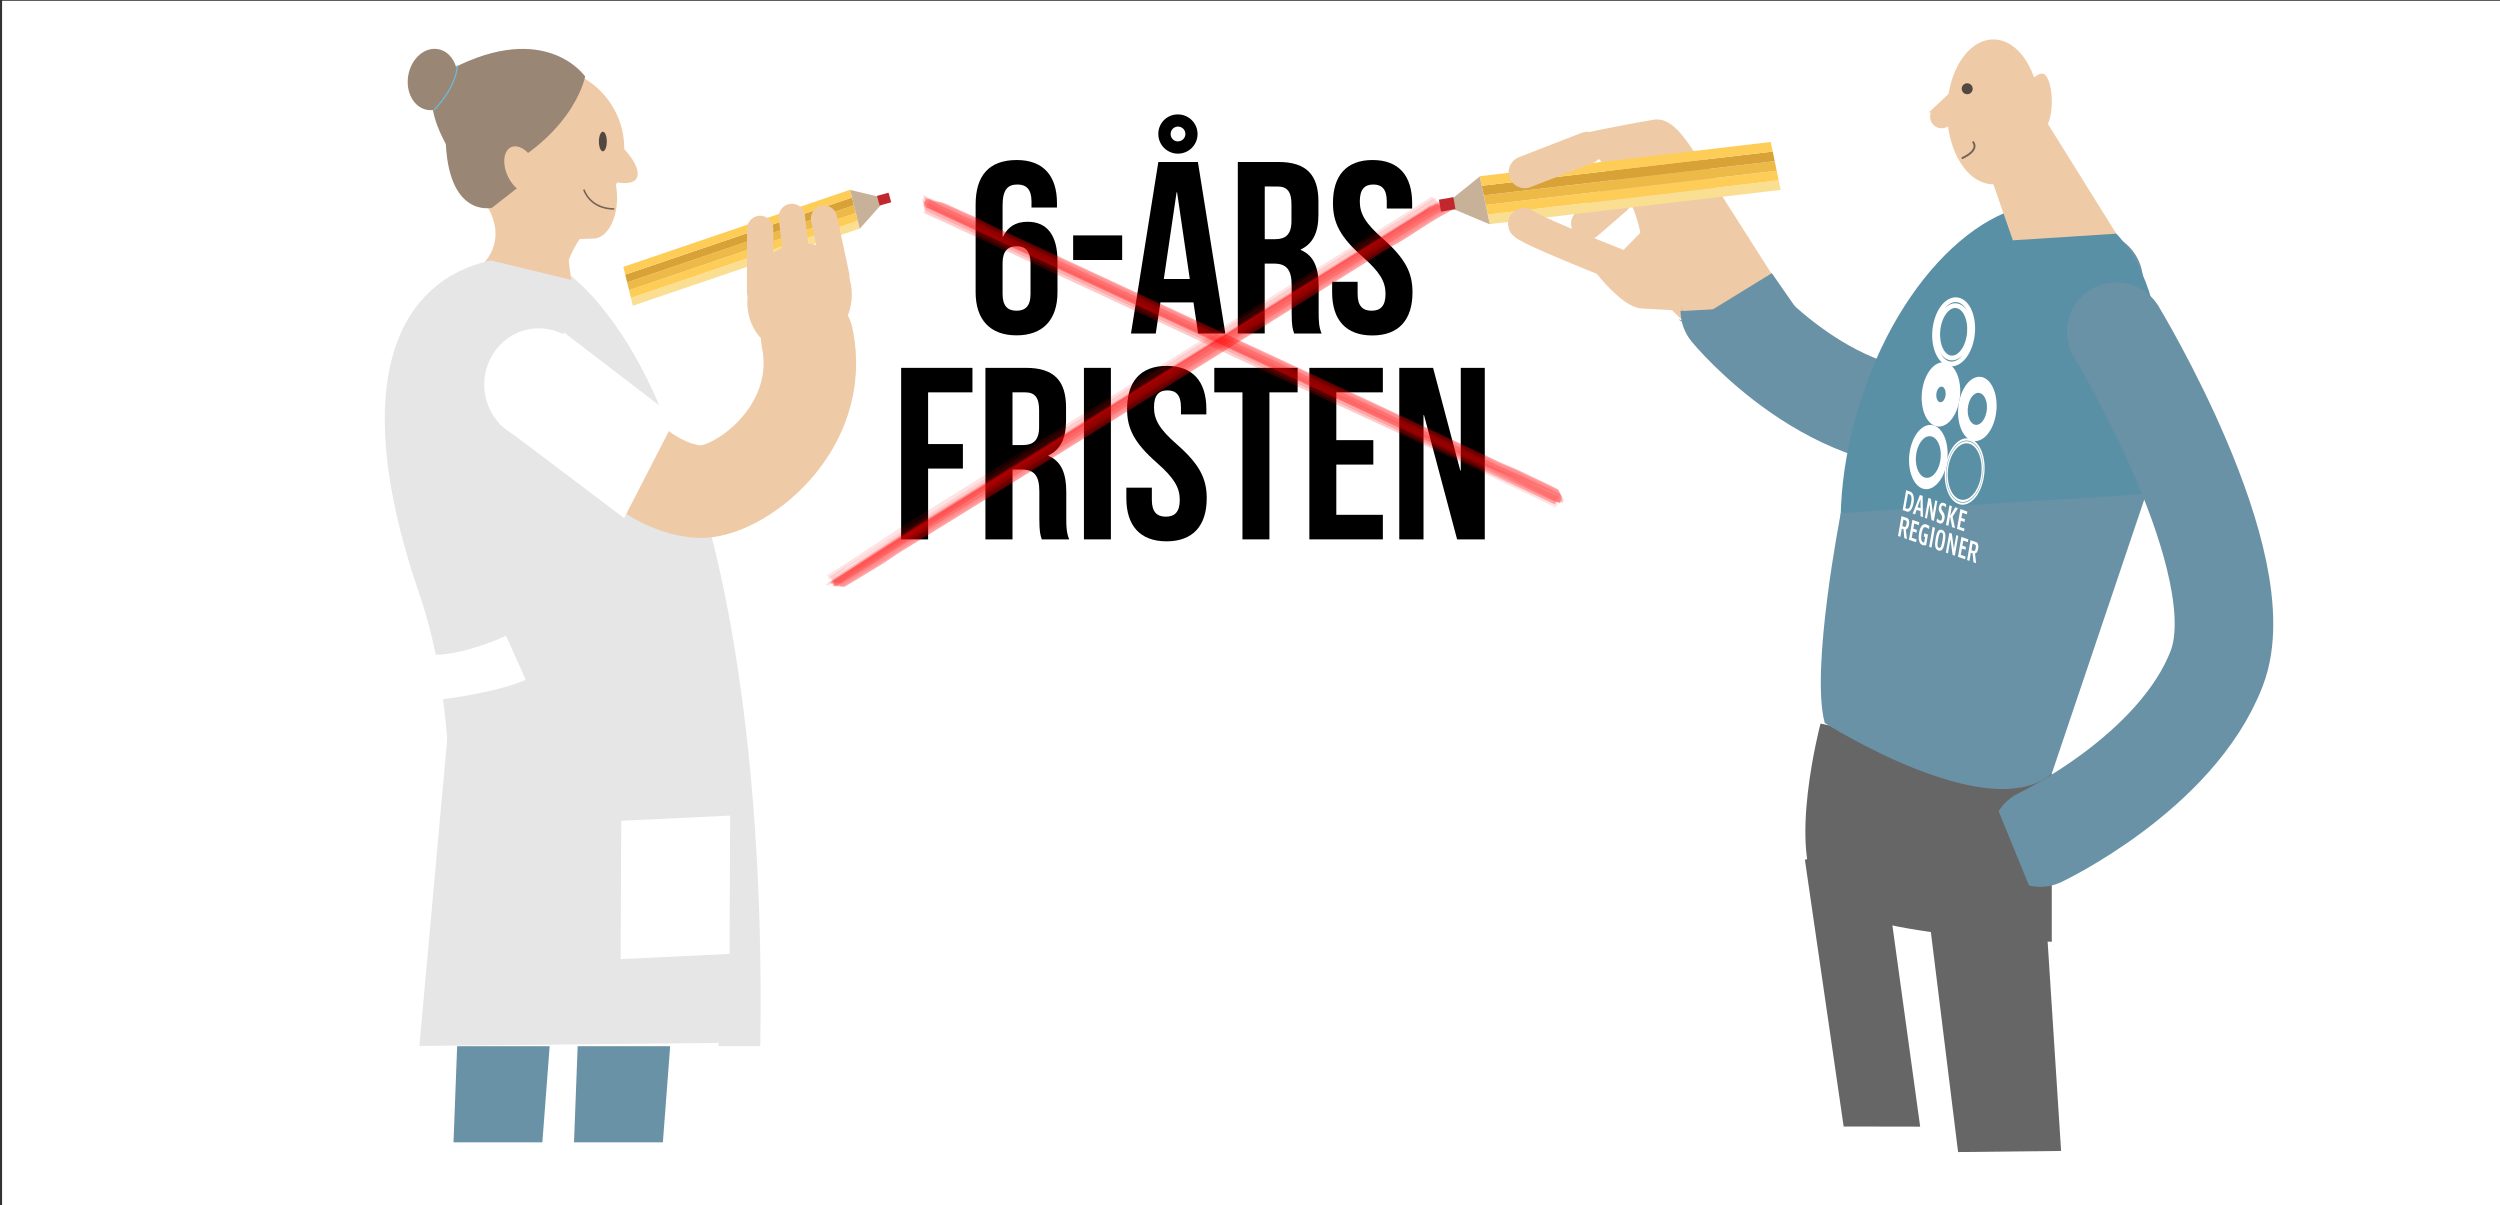 <svg id="Lag_1" data-name="Lag 1" xmlns="http://www.w3.org/2000/svg" viewBox="0 0 1200 578.43"><rect x="0" y="0" width="1200" height="578.43" fill="#333333" stroke="none"/><defs><style>.cls-1{fill:#fff;}.cls-2{fill:red;opacity:0.11;}.cls-3{fill:#efcaa6;}.cls-4{fill:#e6e6e6;}.cls-5{fill:#fade92;}.cls-6{fill:#fecd57;}.cls-7{fill:#edba48;}.cls-8{fill:#d8a236;}.cls-10,.cls-22,.cls-9{fill:#c7b299;}.cls-10,.cls-22{stroke:#c1272d;}.cls-10,.cls-11,.cls-12,.cls-14,.cls-16,.cls-18,.cls-19,.cls-20,.cls-22,.cls-24,.cls-25{stroke-miterlimit:10;}.cls-10{stroke-width:4.78px;}.cls-11,.cls-12,.cls-14,.cls-16,.cls-18,.cls-19,.cls-20,.cls-24,.cls-25{fill:none;}.cls-11,.cls-12,.cls-16,.cls-20{stroke:#efcaa6;}.cls-11,.cls-12,.cls-16,.cls-19,.cls-20{stroke-linecap:round;}.cls-11{stroke-width:12.6px;}.cls-12{stroke-width:44.42px;}.cls-13{fill:#998675;}.cls-14,.cls-24{stroke:#736357;}.cls-14{stroke-width:0.77px;}.cls-15{fill:#534741;}.cls-16,.cls-19{stroke-width:47.33px;}.cls-17{fill:#6a92a6;}.cls-18{stroke:#67bfdc;stroke-width:0.58px;}.cls-19{stroke:#6a92a6;}.cls-20{stroke-width:15.41px;}.cls-21{fill:#666;}.cls-22{stroke-width:5.84px;}.cls-23{fill:#5990a5;}.cls-24{stroke-width:0.94px;}.cls-25{stroke:#fff;stroke-width:1.75px;}</style></defs><title>6-årsfrist SVG</title><rect class="cls-1" x="1" y="0.38" width="1199.76" height="578.62"/><path d="M468.3,98.22c0-13.88,6.35-21.41,19.76-21.41,12.7,0,19.29,7.53,19.29,20.7v2.12H495.12V96.69c0-5.88-2.59-8.12-6.7-8.12-4.59,0-7.18,2.24-7.18,10.12v14.93h.24c2.23-4.7,6-7.17,11.76-7.17,9.52,0,14.35,6.7,14.35,18.82v15c0,13.17-6.94,20.7-19.65,20.7s-19.64-7.53-19.64-20.7Zm12.94,28.11v14.81c0,5.89,2.59,8,6.7,8s6.71-2.11,6.71-8V126.33c0-5.89-2.59-8.12-6.71-8.12S481.24,120.44,481.24,126.33Z"/><path d="M515.11,113h23.53V124.8H515.11Z"/><path d="M588.15,160.08H575.09l-2.23-14.94H557l-2.23,14.94H542.87L556,77.75H575ZM565.45,54.93A9.41,9.41,0,1,1,556,64.34,9.29,9.29,0,0,1,565.45,54.93Zm-6.82,79H571.1L565,92.33h-.24Zm6.82-66.1a3.53,3.53,0,1,0-3.53-3.53A3.47,3.47,0,0,0,565.45,67.87Z"/><path d="M621.2,160.08C620.49,158,620,156.67,620,150V137c0-7.65-2.59-10.47-8.47-10.47h-4.47v33.52H594.15V77.75h19.52c13.41,0,19.17,6.23,19.17,18.94v6.47c0,8.46-2.7,13.87-8.47,16.58V120c6.47,2.71,8.59,8.82,8.59,17.41v12.7c0,4,.12,6.94,1.41,10ZM607.08,89.51V114.8h5.06c4.82,0,7.76-2.12,7.76-8.7V98c0-5.88-2-8.47-6.58-8.47Z"/><path d="M658.83,76.81c12.59,0,19,7.53,19,20.7v2.59H665.65V96.69c0-5.88-2.35-8.12-6.47-8.12s-6.47,2.24-6.47,8.12,2.59,10.46,11.06,17.87c10.82,9.53,14.23,16.35,14.23,25.76,0,13.17-6.58,20.7-19.29,20.7s-19.29-7.53-19.29-20.7v-5.06h12.24v5.88c0,5.89,2.58,8,6.7,8s6.7-2.11,6.7-8-2.58-10.46-11-17.87c-10.82-9.53-14.23-16.35-14.23-25.76C639.78,84.34,646.25,76.81,658.83,76.81Z"/><path d="M445.49,213.15h16.7v11.76h-16.7v34H432.55V176.57h34.23v11.76H445.49Z"/><path d="M500.06,258.9c-.7-2.12-1.18-3.41-1.18-10.11V235.85c0-7.65-2.58-10.47-8.46-10.47H486V258.9H473V176.57h19.52c13.41,0,19.18,6.23,19.18,18.94V202c0,8.46-2.71,13.87-8.47,16.58v.23c6.47,2.71,8.58,8.83,8.58,17.41v12.7c0,4,.12,6.94,1.41,10ZM486,188.33v25.29H491c4.83,0,7.77-2.12,7.77-8.7V196.8c0-5.88-2-8.47-6.59-8.47Z"/><path d="M520.29,176.57h12.94V258.9H520.29Z"/><path d="M560,175.63c12.58,0,19.05,7.53,19.05,20.7v2.59H566.86v-3.41c0-5.88-2.35-8.12-6.47-8.12s-6.47,2.24-6.47,8.12S556.51,206,565,213.38c10.82,9.53,14.23,16.35,14.23,25.76,0,13.17-6.59,20.7-19.29,20.7s-19.29-7.53-19.29-20.7v-5.06h12.24V240c0,5.89,2.58,8,6.7,8s6.7-2.11,6.7-8-2.58-10.46-11-17.87C544.4,212.56,541,205.74,541,196.33,541,183.16,547.46,175.63,560,175.63Z"/><path d="M582.86,176.57h40v11.76H609.32V258.9H596.38V188.33H582.86Z"/><path d="M641.43,211.27h17.76V223H641.43v24.11h22.34V258.9H628.49V176.57h35.28v11.76H641.43Z"/><path d="M683.53,199.27h-.24V258.9H671.65V176.57h16.23l13.06,49.28h.23V176.57H712.7V258.9H699.41Z"/><path class="cls-2" d="M443.83,97.9c15.88,7.6,31.86,15,47.82,22.4q52.86,24.55,105.7,49.19T703,218.71c16,7.46,29.7,14.79,45.64,22.37,0-.25,2.31-.49,2.16-.71-.39-.8-.79-1.6-1.21-2.39s-.85-1.58-1.3-2.35a1,1,0,0,0-.48-.55c-4.26-2.18-8.61-4.16-12.93-6.23-2.51-1.2-5-2.46-7.59-3.58s-5.27-2.17-7.85-3.4q-9.75-4.62-19.5-9.19-52.7-24.75-105.5-49.26T488.57,114.27l-9.49-4.37c-2.81-1.29-5.53-2.73-8.29-4.12-3-1.52-6.15-2.83-9.2-4.22l-6.56-3c-4.66-2.12-7.45-2.7-12-5.12a.94.94,0,0,0,.1.71c.3.83.62,1.07.95,1.89s-1.08.46-.71,1.26A1,1,0,0,0,443.83,97.9Z"/><path class="cls-2" d="M444.36,99.23c15.89,7.6,31.89,15,47.87,22.4q52.85,24.57,105.68,49.2L703.53,220c16,7.46,27.37,13.06,43.31,20.62,0-.27,2.3,1.22,2.14,1-.41-.88,1.49-1.76,1-2.63s-.9-1.74-1.38-2.59a1.14,1.14,0,0,0-.51-.61c-4.26-2.19-8.62-4.16-12.94-6.23-2.52-1.2-5-2.46-7.58-3.59s-5.27-2.18-7.85-3.4Q710,218,700.25,213.4q-52.69-24.74-105.5-49.25T488.93,115l-9.48-4.36c-2.82-1.3-5.55-2.73-8.31-4.12-3-1.52-6.15-2.83-9.2-4.22l-6.56-3c-4.67-2.12-7.5-2.68-12-5.11-.06.26,0-.06.12.19.33.91-1.08.64-.71,1.54s.73,1.78,1.13,2.67A1.06,1.06,0,0,0,444.36,99.23Z"/><path class="cls-2" d="M444.62,99.64c1.34.43,2.67.85,4,1.38,3.84,1.56,7.56,3.48,11.32,5.23l36.42,17,104.29,48.57C651,195.24,696.65,217,747,240.39c.51.24,2.6,1.05,2.36.93-52.1-24.25-101.86-48.53-154-72.79l-105-48.9c-11.33-5.27-22.64-10.58-34-15.82-1.66-.77-3.32-1.53-5-2.33-1-.49-2.14-1.16-3.2-1.55a32.54,32.54,0,0,0-3.54-.84C444.4,99,444.34,99.55,444.62,99.64Z"/><path class="cls-2" d="M444.3,102.33c16,7.27,31.91,14.83,47.86,22.25L597.85,173.8,703.47,223c16,7.46,27.35,13.1,43.32,20.62.41.19,0-.71,0-.72-.13-.37-.4-1.49-.81-1.69-15.9-7.63-27.3-13.15-43.28-20.61Q650,196,597.18,171.4,520.52,135.7,443.85,100c-.37-.17-.15.59-.13.66C443.78,101,444,102.17,444.3,102.33Z"/><path class="cls-2" d="M444,99.6c15.92,7.53,31.9,15,47.87,22.38q52.86,24.57,105.69,49.2l105.61,49.21c16,7.46,27.36,13.08,43.32,20.62,0-.32,2.29,1.13,2.12.84-.43-1.07,1.45-2.13,1-3.18s-.94-2.11-1.45-3.15a1.51,1.51,0,0,0-.53-.77c-4.24-2.2-8.6-4.17-12.9-6.24-2.51-1.2-5-2.47-7.58-3.58s-5.3-2.17-7.89-3.39q-9.74-4.62-19.49-9.2-52.68-24.75-105.48-49.26T488.43,113.93l-9.49-4.36c-2.81-1.29-5.51-2.73-8.26-4.13-3-1.53-6.16-2.83-9.21-4.22l-6.57-3c-4.65-2.11-5.68-.93-10.16-3.38-.05.31,0,0,.13.34.33,1.1-1.07.43-.7,1.52s-1,1-.61,2.08A1.5,1.5,0,0,0,444,99.6Z"/><path class="cls-2" d="M444,98.37c15.9,7.57,31.87,15,47.84,22.39q52.86,24.57,105.69,49.2t105.61,49.22c16,7.46,29.71,14.8,45.65,22.36a1.22,1.22,0,0,0-.21-.78c-.43-.91,1.46-1.81,1-2.7s-.93-1.78-1.42-2.65a1.18,1.18,0,0,0-.53-.63c-4.24-2.19-8.6-4.17-12.91-6.24-2.52-1.2-5-2.46-7.59-3.58s-5.29-2.17-7.87-3.39q-9.74-4.62-19.5-9.2-52.68-24.75-105.48-49.26T488.43,114l-9.49-4.36c-2.81-1.29-5.53-2.73-8.28-4.13-3-1.52-6.16-2.83-9.21-4.22l-6.56-3c-4.65-2.12-6.28-1-10.78-3.38a2.65,2.65,0,0,0,.28,1.18c.33.93-.62-.86-.25.06s-1,.67-.6,1.57A1.19,1.19,0,0,0,444,98.37Z"/><path class="cls-2" d="M444.08,100.85c16,7.38,31.9,14.87,47.86,22.29q52.84,24.58,105.68,49.21l105.62,49.21c16,7.46,27.36,13.05,43.3,20.62a.61.61,0,0,0,0-.57c-.66-1.81,4.21.52,3.92-.14s-.61-2-1.22-2.28c-4.25-2.18-8.62-4.14-12.93-6.19-2.52-1.19-5-2.45-7.57-3.58s-5.25-2.23-7.83-3.45l-19.52-9.17q-52.73-24.69-105.52-49.23T490,118.39c-3.16-1.46-6.32-2.93-9.48-4.38-2.81-1.29-5.57-2.68-8.34-4.07-3-1.51-6.13-2.83-9.19-4.23l-6.55-3c-4.66-2.13-9.28-4.36-13.82-6.75-.1.18,1.65,1.53,1.74,1.73.15.66-1.43.14-1.23.78C443.27,98.89,443.54,100.59,444.08,100.85Z"/><path class="cls-2" d="M445,100c4.42,1.91,8.77,4,13.13,6l34.82,16.22L598.59,171.4c51.22,23.85,97.77,46,149,69.82.31.14.14-.42.13-.47-.08-.26,2.07.95,1.79.82C698.27,217.72,649.39,193.85,598.16,170L492.52,120.78l-33.63-15.66c-4.74-2.21-9.43-4.47-14.27-6.44C444.24,98.53,444.69,99.85,445,100Z"/><path class="cls-2" d="M444.33,100.82c51.09,24.05,102.36,47.72,153.55,71.56L703.5,221.59c16,7.46,27.36,13.07,43.31,20.62a1.16,1.16,0,0,0-.16-.79c-.37-.93,3.92-.09,3.51-1s-.82-1.81-1.26-2.7a1.1,1.1,0,0,0-.48-.65c-4.23-2.21-8.59-4.17-12.89-6.23-2.51-1.2-5-2.47-7.57-3.59s-5.3-2.17-7.89-3.4q-9.74-4.62-19.49-9.19-52.7-24.73-105.49-49.25T489.25,116.26l-9.49-4.37c-2.8-1.29-5.52-2.71-8.27-4.11-3-1.53-6.16-2.83-9.21-4.22l-6.56-3c-4.65-2.11-7.46-3.22-11.94-5.66a1.14,1.14,0,0,0,.07.79c.27,1-1.19.72-.88,1.65s.61,1.86.95,2.78A1.12,1.12,0,0,0,444.33,100.82Z"/><path class="cls-2" d="M443.92,98.94c15.9,7.55,31.88,15,47.84,22.38q52.86,24.57,105.7,49.2t105.61,49.22c16,7.46,30.38,10.76,46.33,18.31,0-.3-.72,3.47-.89,3.21-.42-1,1.48-2,1-2.94s-.92-1.94-1.41-2.9a1.32,1.32,0,0,0-.52-.7c-4.24-2.19-8.6-4.17-12.9-6.23-2.51-1.21-5-2.47-7.59-3.59s-5.29-2.16-7.88-3.39q-9.74-4.62-19.49-9.19-52.68-24.76-105.48-49.27T488.41,113.91l-9.49-4.37c-2.8-1.29-5.51-2.73-8.26-4.13-3-1.52-6.16-2.82-9.22-4.21l-6.56-3c-4.65-2.11-4.26-.29-8.74-2.73-.06.29-1.89.31-1.75.59.32,1-.64-.69-.28.31s-1,.83-.64,1.82A1.33,1.33,0,0,0,443.92,98.94Z"/><path class="cls-2" d="M444.55,100.26c51.07,24.08,102.36,47.72,153.54,71.56q52.81,24.6,105.62,49.21c16,7.46,27.37,13.05,43.31,20.62a1,1,0,0,0-.16-.71c-.36-.81,0,.24-.39-.55s3.12-1.67,2.69-2.44a.89.89,0,0,0-.47-.55c-4.24-2.2-8.6-4.17-12.92-6.23-2.51-1.2-5-2.46-7.57-3.58s-5.27-2.19-7.86-3.41q-9.74-4.62-19.5-9.19-52.71-24.72-105.5-49.25T489.51,116.58L480,112.21c-2.81-1.29-5.55-2.7-8.3-4.11-3-1.52-6.15-2.83-9.2-4.22l-6.56-3c-4.66-2.12-5.74-3.22-10.24-5.65,1,3.16-2.05,4.1-1.93,4.33.28.83-.93-3.14-.62-2.33s.62,1.63,1,2.43A.91.91,0,0,0,444.55,100.26Z"/><path class="cls-2" d="M442.92,102.11c16,7.33,33.69,15.43,49.66,22.86l105.66,49.21C649.46,198,696.58,219,747.81,242.84c.39.18-.52-1.26-.52-1.27-.12-.36.21-.87-.19-1-51.21-23.86-98.34-44.8-149.55-68.65L491.87,122.65c-15.89-7.4-31.83-14.73-47.68-22.22-.38-.17-.14.6-.13.65C444.14,101.4,442.56,102,442.92,102.11Z"/><path class="cls-2" d="M689,96.33c-49.08,30.22-97.92,60.86-146.86,91.31q-50,31.13-100.06,62.24c-15.62,9.71-27.67,18.35-43.34,28a1.7,1.7,0,0,0,1,.47c1.3.36-.89,1.86.43,2.17s2.63.63,4,.9a1.73,1.73,0,0,0,1.1.05c4.13-2.33,8.14-4.88,12.21-7.33,2.38-1.44,4.8-2.87,7.14-4.39,2.92-1.91,5.72-3.92,8.7-5.74q8.44-5.18,16.86-10.36,51-31.47,101.87-63.22,50.13-31.2,100.18-62.54c3-1.89,6-3.8,9.05-5.7q2.46-1.61,5-3.06c1.5-.91,3-1.76,4.6-2.57,5-3,9.8-6.22,14.7-9.33,4.24-2.7,8.63-5.12,13.06-7.49a1.71,1.71,0,0,0-.94-.56c-1.25-.48-2.51-1-3.78-1.38s-2.53-.88-3.81-1.28A1.65,1.65,0,0,0,689,96.33Z"/><path class="cls-2" d="M689.54,97.52c-15,9.15-30,18.48-44.89,27.8q-51,31.77-102,63.49-50,31.14-100.06,62.24C427,260.75,415,269.41,399.27,279a1.17,1.17,0,0,0,.84.33c1.09.19,2.19.36,3.28.49s-1.31,1.45-.21,1.55a1.22,1.22,0,0,0,.9-.1c4.14-2.35,8.17-4.9,12.25-7.37,2.38-1.44,4.8-2.88,7.14-4.4,2.91-1.88,5.7-3.87,8.66-5.68q8.44-5.18,16.88-10.39,51-31.49,101.9-63.25Q601,159,651.06,127.69l9-5.69q2.48-1.6,5-3.09,2.28-1.38,4.65-2.61c5-3,9.78-6.2,14.66-9.3,4.29-2.72,8.71-5.19,13.17-7.61a1.17,1.17,0,0,0-.79-.4c-1-.29-2.11-.56-3.17-.8s-2.12-.48-3.19-.68A1.17,1.17,0,0,0,689.54,97.52Z"/><path class="cls-2" d="M687,94.5c-4,2.62-8,5.11-12.06,7.62l-32.63,20.3q-51,31.76-102,63.48-50,31.14-100,62.25c-15.61,9.7-27.66,18.35-43.33,28-.44.26.54.54.6.57.4.14,1.68.71,2.11.46,4.1-2.46,4.64-3.85,8.7-6.36C419.24,264,430.1,257.17,441,250.4q51-31.64,101.86-63.35,50.1-31.17,100.18-62.38c11.11-6.93,22.27-13.77,33.36-20.74,4.29-2.7,8.64-5.3,12.85-8.13.38-.25-.29-.54-.46-.62S687.29,94.28,687,94.5Z"/><path class="cls-2" d="M686,98.71a40.06,40.06,0,0,1-3.77,2.85q-5.06,3.12-10.1,6.28L638,129.09,537.31,191.75c-48.16,30-92.81,58.77-141,88.73-.35.21.36.4.39.41a2,2,0,0,0,1.23-.07c48.16-30,92.81-58.77,141-88.74l100.69-62.65,33-20.51c3.55-2.21,7.08-4.43,10.65-6.61a4.64,4.64,0,0,0,1.75-1.2l1-1,1.06-1C687.41,98.75,686.21,98.56,686,98.71Z"/><path class="cls-2" d="M689.18,98c-49.11,30.18-97.92,60.85-146.86,91.31q-50,31.13-100.07,62.24c-15.62,9.7-27.66,18.35-43.34,28a1.61,1.61,0,0,0,1,.3c1.32.16-.87,1.46.46,1.57s2.64.21,4,.27a1.63,1.63,0,0,0,1.07-.12c4.15-2.35,8.18-4.9,12.26-7.36,2.4-1.45,4.81-2.89,7.15-4.41,2.91-1.89,5.69-3.88,8.64-5.69q8.46-5.17,16.89-10.38,51-31.49,101.91-63.24,50.12-31.18,100.14-62.51l9-5.69c1.64-1.07,3.32-2.1,5-3.07q2.29-1.38,4.66-2.61c5-3,9.78-6.21,14.66-9.31,4.29-2.72,8.73-5.16,13.21-7.56a1.61,1.61,0,0,0-1-.39c-1.29-.27-2.58-.52-3.88-.73s-2.59-.44-3.89-.62A1.57,1.57,0,0,0,689.18,98Z"/><path class="cls-2" d="M689.27,96.88c-49.08,30.23-97.91,60.85-146.85,91.31q-50,31.13-100.07,62.23c-15.61,9.71-27.66,18.36-43.33,28a1.64,1.64,0,0,0,1,.42c1.32.31-.87,1.75.45,2s2.65.51,4,.72a1.63,1.63,0,0,0,1.09,0c4.14-2.32,8.16-4.87,12.22-7.32,2.39-1.45,4.81-2.88,7.15-4.41,2.92-1.9,5.71-3.91,8.68-5.73q8.46-5.16,16.87-10.36,51-31.45,101.88-63.22,50.13-31.2,100.17-62.54c3-1.89,6-3.8,9-5.69q2.46-1.62,5-3.07,2.26-1.35,4.62-2.57c5-3,9.79-6.22,14.68-9.33,4.25-2.7,8.66-5.11,13.1-7.48a1.63,1.63,0,0,0-1-.52c-1.27-.42-2.54-.82-3.82-1.2s-2.56-.75-3.85-1.09A1.62,1.62,0,0,0,689.27,96.88Z"/><path class="cls-2" d="M687.94,98.18c-15,9.2-29.93,18.53-44.87,27.83q-51,31.77-102,63.49-50,31.13-100.06,62.24c-15.61,9.71-27.64,18.39-43.33,27.95-.64.39,1.47.42,1.26.41.81,0,1.63,0,2.44,0a3.86,3.86,0,0,0,1.27-.11c4.14-2.39,4.66-3.79,8.74-6.29,2.38-1.45,4.78-2.88,7.14-4.38,2.9-1.84,5.72-3.78,8.65-5.59q8.46-5.2,16.89-10.43,51-31.58,101.9-63.32,50.09-31.17,100.14-62.41c11.11-6.95,22.3-13.72,33.37-20.73,4.36-2.75,8.77-5.41,13.3-7.87.64-.35-1.36-.55-1.2-.53-.8-.11-1.6-.2-2.4-.28A4.1,4.1,0,0,0,687.94,98.18Z"/><path class="cls-2" d="M687.51,95.62c-4,2.62-8,5.11-12,7.62l-32.64,20.31L540.86,187c-49,30.48-94.44,59.8-143.43,90.26-.41.25.45.5.52.52.37.12,1.42.55,1.81.31,49-30.46,94.44-59.76,143.41-90.24l100.12-62.31q16.69-10.39,33.39-20.78c4.31-2.69,8.64-5.31,12.84-8.16C690,96.29,687.88,95.38,687.51,95.62Z"/><path class="cls-2" d="M688.75,98.63C674,108,659,117.06,644.17,126.32q-51,31.78-102,63.5-50,31.13-100.07,62.23c-15.61,9.7-27.63,18.39-43.33,27.95-.74.45,2,.39,1.69.38,1.09,0-1.33,1.17-.24,1.15a7.38,7.38,0,0,0,1.69-.14c4.52-2.58,8.92-5.39,13.36-8.09,2-1.23,4-2.44,6-3.71s3.74-2.6,5.66-3.82c6-3.77,12.05-7.4,18.06-11.12q50.68-31.31,101.24-62.85Q596.69,160.43,647,129l10.9-6.84q2.49-1.6,5-3.11,2.29-1.41,4.66-2.66c4.57-2.76,9-5.7,13.54-8.56,4.67-3,9.43-5.74,14.26-8.44.23-.13.18-.09,0-.25l-.53-.14c-.63-.09-1.27-.17-1.91-.22-1-.1-2-.19-3-.24A2.3,2.3,0,0,0,688.75,98.63Z"/><path class="cls-2" d="M689.07,97.4c-49.08,30.23-97.91,60.86-146.85,91.32q-50,31.13-100.07,62.24c-15.62,9.7-27.67,18.34-43.34,28a1.75,1.75,0,0,0,1,.36c1.34.23-.82,1.61.53,1.79s2.7.36,4.05.5a1.72,1.72,0,0,0,1.1-.06c4.15-2.34,8.18-4.89,12.25-7.35,2.39-1.44,4.81-2.88,7.15-4.4,2.91-1.9,5.69-3.9,8.66-5.72q8.45-5.16,16.88-10.37,51-31.46,101.89-63.22,50.11-31.2,100.15-62.53c3-1.89,6-3.8,9-5.69q2.46-1.62,5-3.07,2.28-1.36,4.64-2.59c5-3,9.78-6.21,14.67-9.32,4.27-2.71,8.7-5.14,13.16-7.52a1.62,1.62,0,0,0-1-.45c-1.31-.35-2.61-.68-3.93-1s-2.63-.6-4-.86A1.67,1.67,0,0,0,689.07,97.4Z"/><path class="cls-2" d="M689,98.06l-3.61,2.28.18-.11c-8.18,5-16.3,10.11-24.43,15.19l.17-.11c-8.88,5.36-17.65,10.92-26.46,16.42l-32.11,20L535,193.88l-66.24,41.2c-18,11.18-36.08,22.22-53.94,33.6l.17-.12c-6.48,4-9.44,6.91-16,10.87-.68.42,1.73.48,1.53.47,1,.06-1.53,1.28-.53,1.31a5.74,5.74,0,0,0,1.55-.06c4.51-2.57,8.9-5.37,13.34-8.07,2-1.25,4.11-2.47,6.12-3.77s3.72-2.53,5.6-3.77c3.06-2,6.24-3.83,9.35-5.74l10.51-6.49Q498.75,221,550.86,188.49q51.63-32.13,103.19-64.38c2.84-1.78,5.67-3.6,8.55-5.33,2.09-1.25,4.25-2.4,6.32-3.7q5.94-3.73,11.86-7.5c4.72-3,9.53-5.81,14.4-8.54a.77.77,0,0,0-.62-.32c-.81-.17-1.63-.32-2.45-.44S689.66,97.62,689,98.06Z"/><path class="cls-2" d="M686.4,99c-1,.85-2,1.7-3.12,2.46-1.76,1.22-3.63,2.24-5.44,3.38s-3.46,2.18-5.2,3.26q-17.08,10.59-34.15,21.25L537.8,192c-48.16,30-91,57-139.22,87-.59.36,2.44,2.39,2.73,2.2,49-30.47,91-59.79,140-90.27L641.34,128.6q16.7-10.39,33.41-20.78c1.67-1,3.31-2.12,5-3.16l2.64-1.53,2.24-1.31c.87-.73,1.62-1.61,2.43-2.41C687.43,99,686.68,98.73,686.4,99Z"/><path class="cls-3" d="M775.1,85.55c22.21,26.29,7.35,58.3,24.7,58.46s32-14,28.91-31.23c-11-61.71-16.58-31.64-33.94-31.8S763.84,72.21,775.1,85.55Z"/><path class="cls-4" d="M335.12,235.71s32.72,88.82,29.8,266.45H344.79L355,410.67,324,321l-18.11-38.56Z"/><path class="cls-3" d="M228.34,91.81s31.52,30-20.18,49.44L287.09,167s-32.28-23.48-5.8-56.37S228.34,91.81,228.34,91.81Z"/><polygon class="cls-5" points="411.72 105.99 412.63 109.72 303.76 146.74 302.85 143.01 411.72 105.99"/><polygon class="cls-6" points="410.81 102.26 411.72 105.99 302.85 143.01 301.94 139.28 410.81 102.26"/><polygon class="cls-7" points="409.89 98.53 410.81 102.26 301.94 139.28 301.02 135.55 409.89 98.53"/><polygon class="cls-8" points="408.98 94.8 409.89 98.53 301.02 135.55 300.11 131.82 408.98 94.8"/><polygon class="cls-6" points="408.07 91.07 408.98 94.8 300.11 131.82 299.2 128.09 408.07 91.07"/><polygon class="cls-9" points="425.57 95.33 412.66 109.81 408.09 91.17 425.57 95.33"/><line class="cls-10" x1="421.59" y1="96.34" x2="427.15" y2="94.79"/><ellipse class="cls-3" cx="383.78" cy="143.23" rx="26.89" ry="24.6" transform="translate(84.07 422.47) rotate(-63.44)"/><line class="cls-11" x1="364.89" y1="109.86" x2="364.83" y2="140.21"/><path class="cls-4" d="M334.92,285.19c0,89.51-24.88,162.07-80.86,162.07s-23.82-77.68-52.76-162.07c-39.48-115.09-3.21-162.06,52.76-162.06C281,123.13,334.92,195.69,334.92,285.19Z"/><polygon class="cls-4" points="364.92 500.4 201.3 502.06 216.48 334.52 335.68 235.87 364.92 500.4"/><path class="cls-12" d="M281.79,198.81s25.4,35.65,53.75,37.17c18.8,1,61.08-30,51.92-73.88"/><ellipse class="cls-3" cx="260.93" cy="71.46" rx="38.73" ry="39.15"/><ellipse class="cls-1" cx="258.62" cy="184.59" rx="26.19" ry="27.01"/><polygon class="cls-1" points="324.29 200.64 299.59 248.69 239.55 203.38 270.8 159.63 324.29 200.64"/><polygon class="cls-1" points="350.18 457.87 297.91 460.38 298.19 393.98 350.46 391.48 350.18 457.87"/><path class="cls-13" d="M280.87,36.73S275,69,226.75,87.71c0,0-35.69-41.32-10.15-54.57C262.27,9.45,280.87,36.73,280.87,36.73Z"/><ellipse class="cls-13" cx="207.65" cy="38.17" rx="14.81" ry="11.85" transform="translate(132.83 235.59) rotate(-79.66)"/><path class="cls-3" d="M296.2,94.94c0,10.81-5.1,19.58-11.39,19.58s-40.24,3-40.24-7.83,33.95-31.32,40.24-31.32S296.2,84.13,296.2,94.94Z"/><path class="cls-3" d="M294.68,66.76S306.83,76.94,306.07,84s-15.18,2.35-15.18,2.35Z"/><path class="cls-14" d="M280.26,91s2.6,9.23,14.59,9.31"/><ellipse class="cls-15" cx="289.37" cy="67.93" rx="1.9" ry="4.7"/><path class="cls-13" d="M213.88,65.81l36.17,5.38v17.7L236.13,99.74S214.6,104.94,213.88,65.81Z"/><ellipse class="cls-3" cx="250.27" cy="81.42" rx="7.23" ry="11.88" transform="translate(-11.17 111.69) rotate(-24.62)"/><path class="cls-1" d="M212.42,335.63C205.1,332.06,206,314,206.1,313.8c1.09,1.13,15.37,1,36.78-8.62l9.49,21.09C238.43,332.55,212.42,335.63,212.42,335.63Z"/><polygon class="cls-3" points="235.64 125.03 274.16 134.34 270.39 105.18 235.64 125.03"/><line class="cls-11" x1="380.1" y1="104.09" x2="384.19" y2="141.71"/><line class="cls-11" x1="395.52" y1="104.93" x2="401.48" y2="132.58"/><path class="cls-16" d="M822,134.84q-5.21-5.35-10.91-11"/><polygon class="cls-17" points="260.33 548.32 217.68 548.32 219.43 502.16 263.84 502.16 260.33 548.32"/><polygon class="cls-17" points="318.18 548.32 275.52 548.32 277.28 502.16 321.68 502.16 318.18 548.32"/><path class="cls-18" d="M219.52,31.39s.2,9.46-11.19,21.44"/><path class="cls-19" d="M830.32,149s50.84,61.93,112.77,51.41S1005,134.92,1005,134.92"/><path class="cls-3" d="M811.33,128.79s33-8.91,11.69-40.32c-9.94-14.61-17.89-32.85-29.22-31-17.3,2.87-36.22,7-36.22,7Z"/><line class="cls-20" x1="775.51" y1="95.53" x2="761.81" y2="107.38"/><path class="cls-21" d="M873.85,347.32s-16.36,61.93,0,82.38,111,22.21,111,22.21V371.27Z"/><polygon class="cls-5" points="714.1 102.97 715.05 107.57 854.73 91.14 853.77 86.54 714.1 102.97"/><polygon class="cls-6" points="713.14 98.37 714.1 102.97 853.77 86.54 852.82 81.95 713.14 98.37"/><polygon class="cls-7" points="712.19 93.77 713.14 98.37 852.82 81.95 851.86 77.35 712.19 93.77"/><polygon class="cls-8" points="711.24 89.18 712.19 93.77 851.86 77.35 850.91 72.75 711.24 89.18"/><polygon class="cls-6" points="710.28 84.58 711.24 89.18 850.91 72.75 849.95 68.15 710.28 84.58"/><polygon class="cls-9" points="693.2 98.48 715.08 107.68 710.3 84.69 693.2 98.48"/><line class="cls-22" x1="698.12" y1="97.51" x2="691.17" y2="98.72"/><line class="cls-20" x1="731.87" y1="82.63" x2="761.9" y2="70.98"/><path class="cls-3" d="M795,134.63l-19.46-10.81,24.54-25.1"/><path class="cls-3" d="M795,134.63l13.44,14.61L788,148.07c-12.36-.71-30.38-28.58-30.38-28.58"/><path class="cls-20" d="M731.57,107.46c4.19,4.19,63.69,26.88,63.4,27.17"/><ellipse class="cls-23" cx="960.62" cy="216.43" rx="122.12" ry="71.58" transform="translate(476.01 1073.63) rotate(-73.22)"/><ellipse class="cls-3" cx="956.82" cy="53.7" rx="22.2" ry="34.77"/><path class="cls-3" d="M966.17,115.35l-9.35-26.88c-13.63-39.2,14-48.5,14-48.5l45,72.19Z"/><path class="cls-3" d="M984.87,48.74c0,7.42-2.09,13.44-4.67,13.44s-10.52-6-10.52-13.44S977.61,35.3,980.2,35.3,984.87,41.31,984.87,48.74Z"/><circle class="cls-3" cx="931.99" cy="56.04" r="5.55"/><polygon class="cls-3" points="942.41 38.34 925.86 54 936.96 54 942.41 38.34"/><circle class="cls-15" cx="944.26" cy="42.6" r="2.63"/><path class="cls-24" d="M946.89,68s4.09,3.71-5.26,8"/><path class="cls-19" d="M979.32,402s65.44-31,84.72-81.22-48.2-161.56-48.2-161.56"/><path class="cls-17" d="M984.87,371.27c-30.09,26-109-24.25-109-24.25-7-25.7,7.72-100.76,7.72-100.76l146.53-9.08Z"/><path class="cls-1" d="M957.87,199.77c-1.68,8.3-7,13.46-11.79,11.54s-7.38-10.22-5.71-18.51,7-13.47,11.78-11.54,7.39,10.21,5.72,18.51m-7.24-11c-2.41-1-5,1.61-5.87,5.75s.44,8.26,2.85,9.22,5-1.62,5.87-5.75-.44-8.26-2.85-9.22"/><path class="cls-1" d="M934.34,222.86c-1.68,8.3-7,13.46-11.78,11.54s-7.39-10.22-5.72-18.51,7-13.47,11.79-11.54,7.39,10.21,5.71,18.51m-6.78-13.22c-3.13-1.25-6.55,2.1-7.64,7.47s.58,10.75,3.7,12,6.55-2.1,7.64-7.48-.57-10.74-3.7-12"/><path class="cls-1" d="M940.41,192.81c-1.68,8.3-6.95,13.46-11.78,11.54s-7.39-10.21-5.72-18.51,7-13.46,11.79-11.54,7.39,10.21,5.71,18.51m-8-7.15c-1.18-.47-2.46.79-2.87,2.81s.21,4.05,1.39,4.52,2.47-.79,2.87-2.82-.21-4-1.39-4.51"/><path class="cls-25" d="M934.64,174.55c-4.9-2-7.51-10.4-5.8-18.82s7.07-13.69,12-11.73,7.51,10.4,5.81,18.82-7.08,13.69-12,11.73m6.07-30.05c-4.74-1.89-9.93,3.2-11.58,11.35s.88,16.31,5.62,18.2,9.94-3.2,11.58-11.35-.87-16.31-5.62-18.2m-5.51,27.28c-4-1.6-6.14-8.51-4.75-15.41s5.79-11.2,9.8-9.6,6.15,8.51,4.76,15.41-5.79,11.2-9.81,9.6m4.95-24.5c-3.85-1.53-8.07,2.6-9.4,9.21s.71,13.25,4.56,14.78,8.07-2.6,9.41-9.21-.72-13.24-4.57-14.78"/><path class="cls-1" d="M939.91,241.86c-5-2-7.63-10.57-5.9-19.13s7.19-13.92,12.18-11.93,7.63,10.57,5.9,19.14-7.19,13.91-12.18,11.92m6.07-30C941.32,210,936.22,215,934.6,223s.86,16,5.52,17.89,9.77-3.14,11.38-11.15-.86-16-5.52-17.88m-5.8,28.74c-4.57-1.82-7-9.69-5.41-17.53s6.59-12.75,11.15-10.92,7,9.68,5.41,17.52-6.59,12.75-11.15,10.93m5.54-27.44c-4.24-1.69-8.89,2.86-10.36,10.15s.78,14.58,5,16.27,8.89-2.86,10.36-10.14-.78-14.59-5-16.28"/><polygon class="cls-1" points="916.27 259.09 917.94 249.55 921.25 250.7 921.02 252.06 918.84 251.3 918.4 253.76 920.12 254.36 919.88 255.7 918.17 255.11 917.64 258.14 920.04 258.98 919.6 260.25 916.27 259.09"/><polygon class="cls-1" points="925.99 262.47 927.12 262.86 928.79 253.33 927.66 252.93 925.99 262.47"/><path class="cls-1" d="M930.45,264.24c-1.74-.6-1.88-2.65-1.33-5.78s1.39-4.69,3.06-4.11,1.9,2.51,1.35,5.65-1.34,4.85-3.08,4.24m1.51-8.62c-.9-.32-1.25.87-1.67,3.25s-.52,3.76.39,4.08,1.26-1,1.68-3.36.5-3.66-.4-4"/><polygon class="cls-1" points="937.23 266.39 936.23 258.75 935.02 265.62 934.02 265.27 935.69 255.73 936.91 256.15 937.85 263.39 938.99 256.88 939.98 257.22 938.31 266.76 937.23 266.39"/><polygon class="cls-1" points="939.82 267.29 941.49 257.75 944.8 258.9 944.56 260.26 942.38 259.5 941.95 261.96 943.66 262.56 943.42 263.9 941.71 263.31 941.18 266.34 943.45 267.12 943.21 268.47 939.82 267.29"/><path class="cls-1" d="M917,236l-2.05-.71-1.67,9.53,2,.72c1.53.53,2.78-1.55,3.21-4s.11-4.94-1.54-5.51m-1.64,8.14-.72-.25,1.21-6.89.59.2c1.07.37,1.37,1.46.94,3.91s-1.11,3.35-2,3m6.2-6.55-3.46,8.91,1.15.4.79-2.18,2,.68,0-1.43-1.56-.54.13-.35,1.2-3.37c0-.07.06-.16.07-.22h0v8.32l1.15.41L922.87,238Zm6.23,8.94-.9-7.08-1.24-.44-1.68,9.54,1,.36,1.19-6.78,1,7.52,1.12.39,1.67-9.53-1-.36Zm4.09-3.05c.1-.6.46-.93.95-.76a2.26,2.26,0,0,1,1.16.89l.25-1.45a2.85,2.85,0,0,0-1.19-.74c-1.23-.43-2,.39-2.34,2.06-.5,2.85,1.84,3.21,1.48,5.28-.18,1-.57,1.25-1.09,1.06a3.46,3.46,0,0,1-1.28-1l-.27,1.57a4.3,4.3,0,0,0,1.34.8c1.14.4,2.15-.25,2.51-2.31.53-3.05-1.84-3.57-1.52-5.39m7.95.47-1.29-.45-2.43,4.1.82-4.66-1.13-.39L934.08,252l1.13.4.81-4.57,1,5.2,1.39.48L937.26,248Zm.91,9,.53-3,1.71.6.23-1.35-1.71-.59.44-2.47,2.18.76.23-1.35L941,244.33l-1.67,9.54,3.39,1.18.24-1.34Z"/><path class="cls-1" d="M914.07,258.32l1.25.44-.52-4.63c.63-.15,1.23-.65,1.5-2.19.31-1.79,0-3-.95-3.29l-2.63-.92-1.67,9.54,1.13.39.69-3.91.82.29Zm-.44-8.9,1.07.38c.56.19.59.84.43,1.73-.24,1.41-.67,1.48-1,1.35l-.31-.1-.72-.25Z"/><path class="cls-1" d="M947.27,269.88l1.25.43-.52-4.63c.63-.14,1.23-.64,1.5-2.18.31-1.79,0-3-1-3.29l-2.63-.92-1.67,9.54,1.13.39.69-3.91.82.29Zm-.45-8.9,1.08.38c.56.19.59.84.43,1.73-.24,1.41-.68,1.48-1,1.35l-.3-.1-.72-.25Z"/><path class="cls-1" d="M924.43,253.11a6.47,6.47,0,0,1,1.46.84l.25-1.45a5.75,5.75,0,0,0-1.43-.75c-2-.71-3.09,1.45-3.53,3.92-.39,2.24-.34,5.23,1.58,5.9a3.54,3.54,0,0,0,1.77.15l.9-5.13-1.09-.38h0l-.68-.24-.27,1.54.68.24-.48,2.7a2.22,2.22,0,0,1-.39-.11c-1.22-.42-1.16-2.35-.82-4.26C922.74,254,923.31,252.72,924.43,253.11Z"/><polygon class="cls-21" points="939.88 552.99 926.07 441.35 981.73 434.42 989.33 552.45 939.88 552.99"/><polygon class="cls-21" points="921.68 540.79 884.95 540.72 866.35 412.69 902.48 401.66 921.68 540.79"/><polygon class="cls-21" points="917.97 378.58 958.28 386.76 984.87 451.91 946.28 451.91 917.97 378.58"/><polygon class="cls-3" points="823.17 88.71 823.02 88.47 822.9 88.66 823.17 88.71"/><polygon class="cls-3" points="826.81 94.42 818.83 95.36 794.97 134.63 808.41 149.24 859.83 146.32 826.81 94.42"/><path class="cls-17" d="M850.48,131.12,811,155.37s-26.29-11.68,40,21.33l11.69-28Z"/></svg>